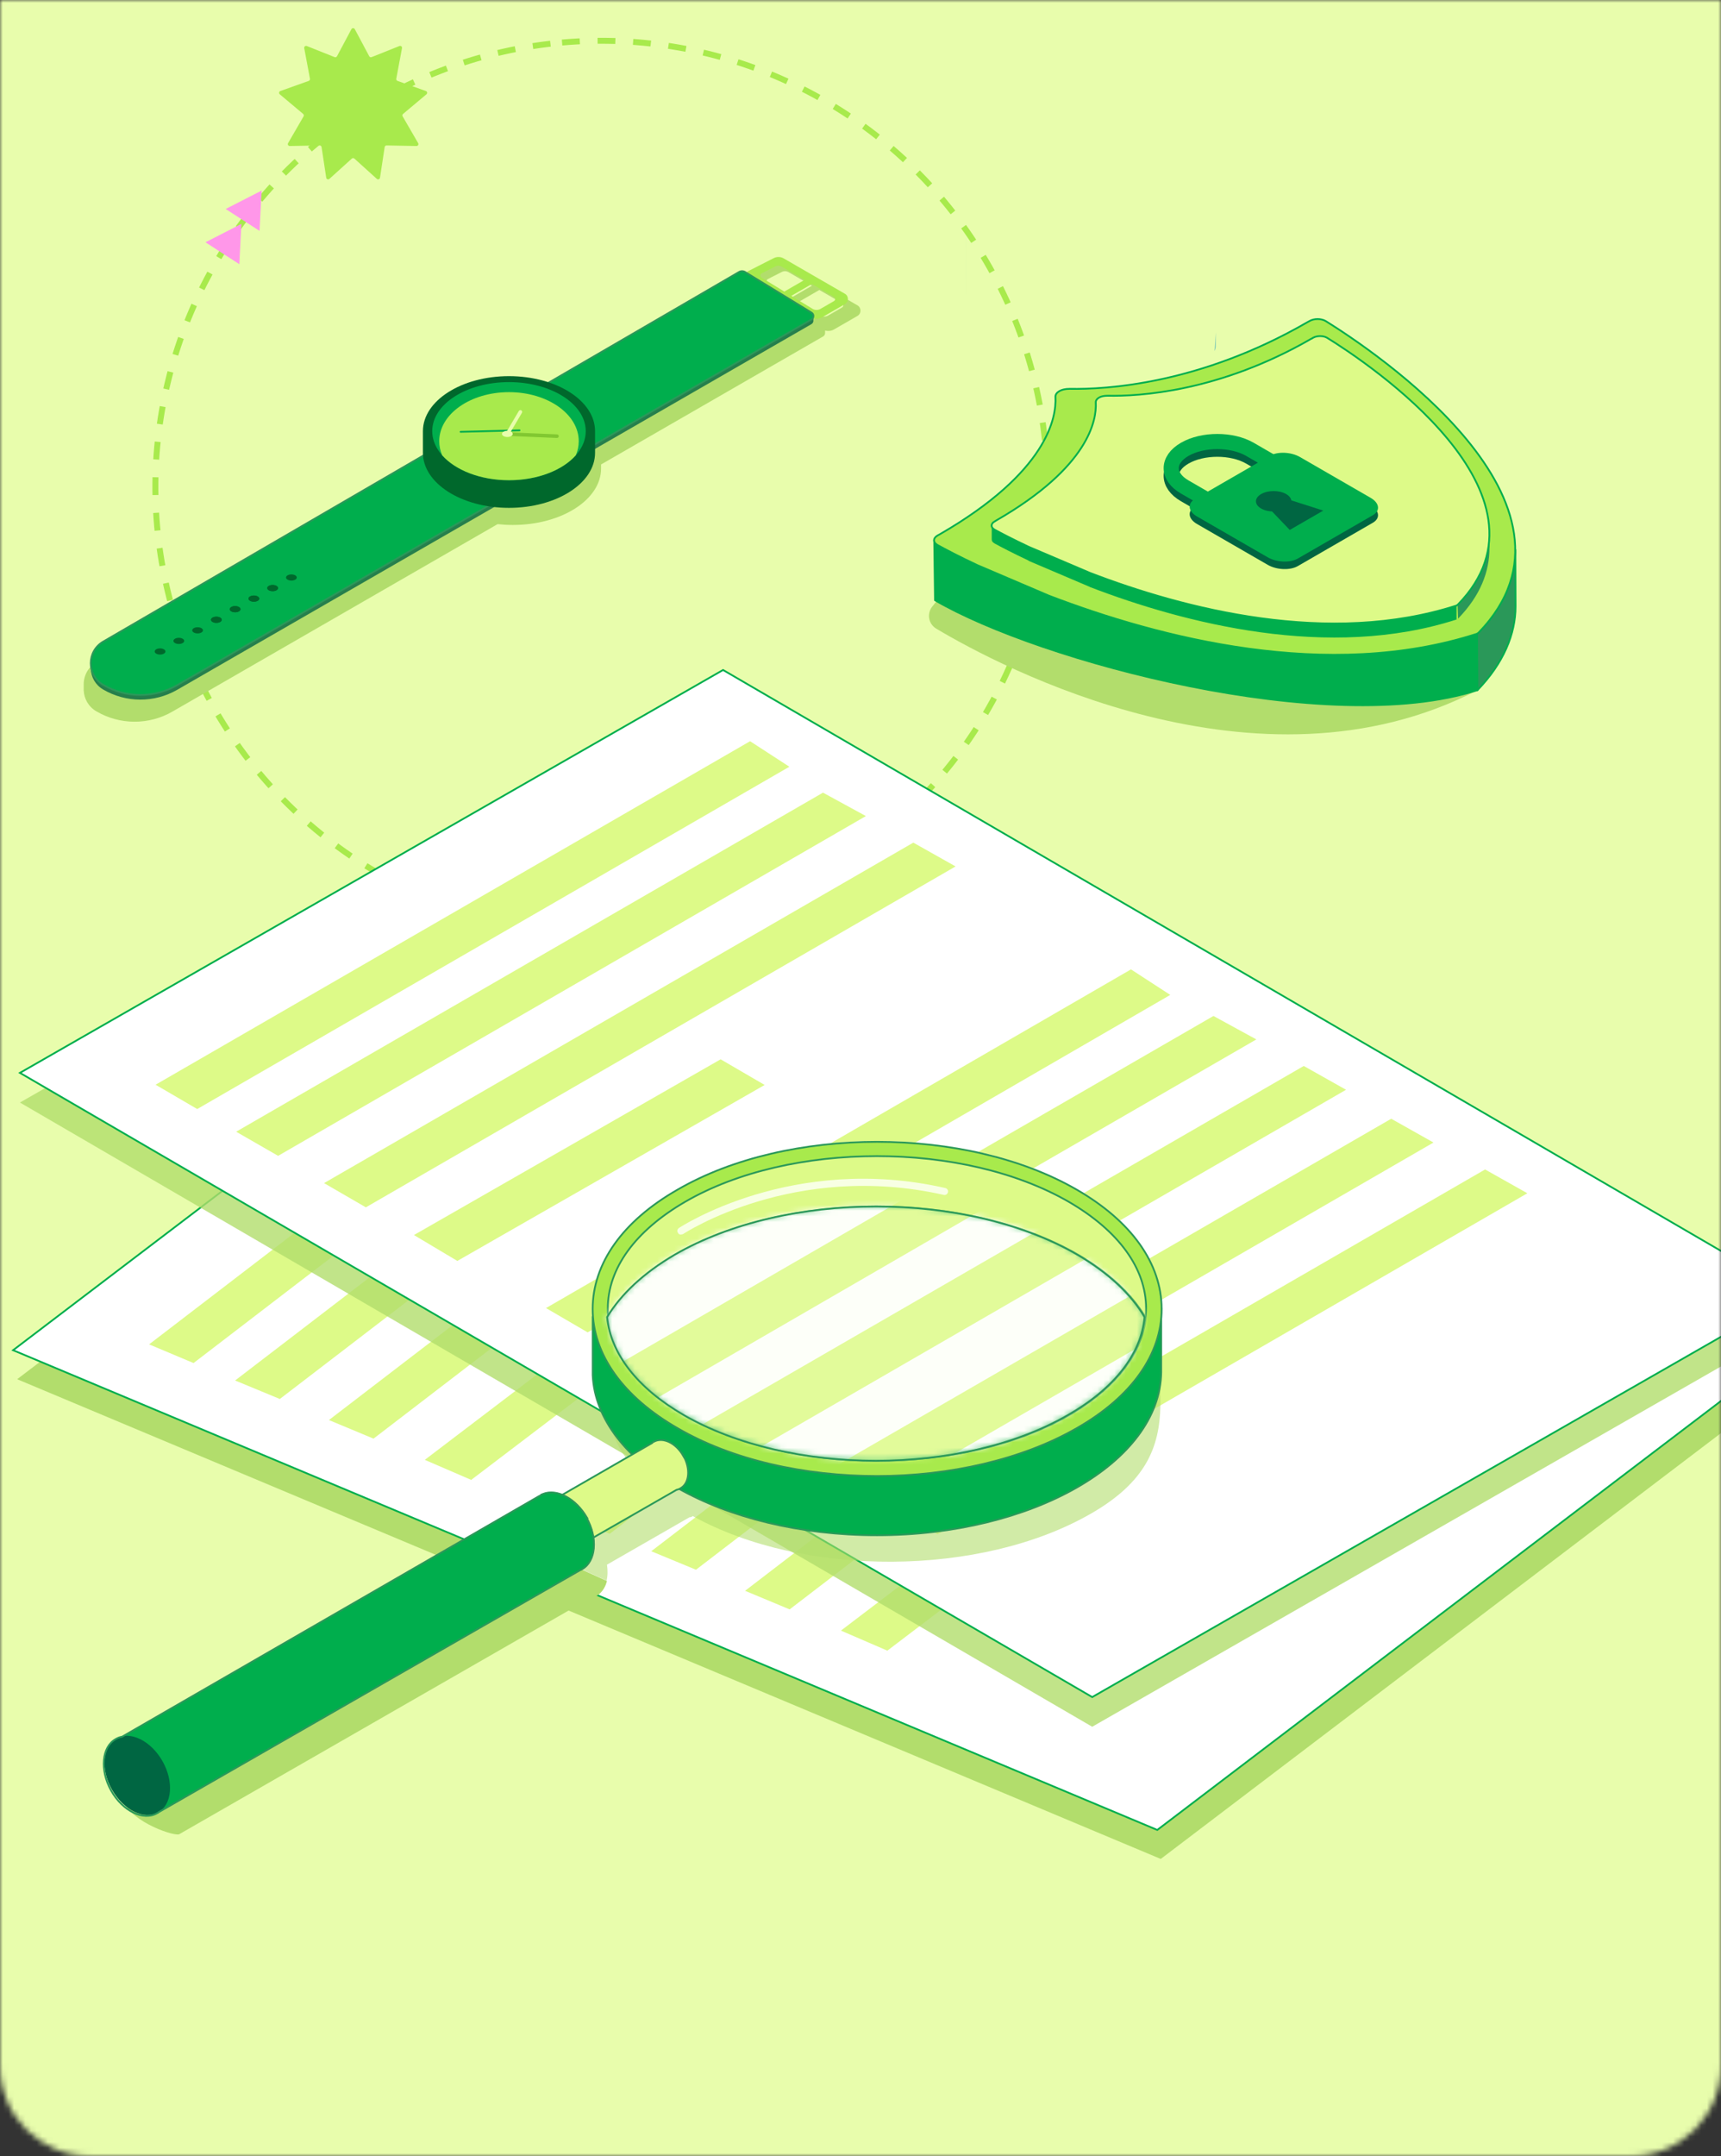 <svg width="305" height="382" viewBox="0 0 305 382" fill="none" xmlns="http://www.w3.org/2000/svg">
<rect x="0" y="0" width="305" height="382" fill="#333333" stroke="none"/>
<mask id="mask0_3889_69445" style="mask-type:alpha" maskUnits="userSpaceOnUse" x="0" y="0" width="305" height="382">
<path d="M0 0H305V366C305 374.837 297.837 382 289 382H16C7.163 382 0 374.837 0 366V0Z" fill="#D9D9D9"/>
</mask>
<g mask="url(#mask0_3889_69445)">
<rect x="-111" y="-64" width="506" height="665" fill="#E8FDAC"/>
<circle cx="106.578" cy="86.267" r="79.04" transform="rotate(-95.055 106.578 86.267)" stroke="#A8EA4C" stroke-width="1.051" stroke-dasharray="3.15 3.15"/>
<path d="M62.281 5.167C62.409 4.928 62.751 4.928 62.879 5.167L65.436 9.965C65.517 10.117 65.7 10.184 65.86 10.12L70.787 8.153C71.034 8.054 71.294 8.267 71.245 8.53L70.226 13.952C70.196 14.116 70.288 14.277 70.445 14.333L75.474 16.128C75.72 16.215 75.778 16.537 75.578 16.706L71.432 20.187C71.306 20.293 71.275 20.474 71.357 20.616L74.106 25.361C74.238 25.589 74.071 25.873 73.807 25.869L68.512 25.769C68.342 25.766 68.197 25.889 68.171 26.057L67.345 31.493C67.305 31.76 66.984 31.875 66.784 31.694L62.807 28.099C62.678 27.982 62.482 27.982 62.353 28.099L58.376 31.694C58.176 31.875 57.855 31.76 57.814 31.493L56.989 26.057C56.963 25.889 56.817 25.766 56.648 25.769L51.353 25.869C51.089 25.873 50.921 25.589 51.053 25.361L53.803 20.616C53.885 20.474 53.853 20.293 53.728 20.187L49.582 16.706C49.382 16.537 49.44 16.215 49.686 16.128L54.715 14.333C54.871 14.277 54.964 14.116 54.933 13.952L53.915 8.53C53.866 8.267 54.125 8.054 54.373 8.153L59.3 10.12C59.46 10.184 59.642 10.117 59.724 9.965L62.281 5.167Z" fill="#A8EA4C"/>
<path d="M42.777 39.67L42.413 46.808L36.413 42.924L42.777 39.67Z" fill="#FF97E9"/>
<path d="M46.359 33.77L45.995 40.908L39.995 37.024L46.359 33.77Z" fill="#FF97E9"/>
<path d="M319.999 242.507L205.712 329.352L3.04 244.357L117.325 157.511L319.999 242.507Z" fill="#B2DD6C"/>
<path d="M319.383 237.266L205.096 324.214L2.32 239.218L116.607 152.271L319.383 237.266Z" fill="white" stroke="#00AE4D" stroke-width="0.315" stroke-miterlimit="10"/>
<path d="M130.485 167.741L34.301 241.496L26.423 238.183L122.995 164.161L130.485 167.741Z" fill="#DDFA88"/>
<path d="M133.463 224.214L83.507 262.196L75.284 258.644L125.137 220.719L133.463 224.214Z" fill="#DDFA88"/>
<path d="M145.067 174.65L49.593 247.86L41.667 244.584L136.991 171.518L145.067 174.65Z" fill="#DDFA88"/>
<path d="M161.985 181.432L66.195 254.886L58.292 251.591L154.011 178.224L161.985 181.432Z" fill="#DDFA88"/>
<path d="M202.666 199.063L108.05 271.749L100.172 268.436L195.175 195.484L202.666 199.063Z" fill="#DDFA88"/>
<path d="M207.212 254.467L157.257 292.45L149.033 288.897L198.888 250.972L207.212 254.467Z" fill="#DDFA88"/>
<path d="M218.816 204.902L123.343 278.113L115.416 274.836L210.74 201.771L218.816 204.902Z" fill="#DDFA88"/>
<path d="M235.734 211.684L139.944 285.139L132.041 281.845L227.76 208.477L235.734 211.684Z" fill="#DDFA88"/>
<path opacity="0.8" d="M318.169 234.552L193.565 305.932L3.535 195.338L128.141 123.959L318.169 234.552Z" fill="#B2DD6C"/>
<path d="M318.169 229.296L193.565 300.675L3.535 190.081L128.141 118.702L318.169 229.296Z" fill="white" stroke="#00AE4D" stroke-width="0.315" stroke-miterlimit="10"/>
<path d="M139.894 135.843L34.951 196.49L27.57 192.183L132.932 131.321L139.894 135.843Z" fill="#DDFA88"/>
<path d="M135.514 192.224L81.052 223.402L73.358 218.814L127.713 187.679L135.514 192.224Z" fill="#DDFA88"/>
<path d="M153.454 144.585L49.287 204.784L41.852 200.509L145.853 140.433L153.454 144.585Z" fill="#DDFA88"/>
<path d="M169.35 153.506L64.837 213.906L57.428 209.615L161.86 149.29L169.35 153.506Z" fill="#DDFA88"/>
<path d="M207.397 176.269L104.148 236.059L96.766 231.753L200.435 171.747L207.397 176.269Z" fill="#DDFA88"/>
<path d="M222.652 184.154L118.484 244.354L111.05 240.077L215.051 180.001L222.652 184.154Z" fill="#DDFA88"/>
<path d="M238.547 193.075L134.034 253.475L126.625 249.183L231.057 188.859L238.547 193.075Z" fill="#DDFA88"/>
<path d="M254.046 202.424L149.532 262.824L142.124 258.532L246.556 198.208L254.046 202.424Z" fill="#DDFA88"/>
<path d="M270.681 211.412L166.168 271.811L158.76 267.52L263.191 207.196L270.681 211.412Z" fill="#DDFA88"/>
<path d="M160.173 243.056C171.17 249.169 185.419 252.181 199.63 252.098C185.419 252.18 171.17 249.168 160.173 243.056Z" fill="#E8FDAC"/>
<path d="M159.516 243.295L143.215 252.644C143.257 252.904 143.284 253.16 143.302 253.412C143.283 253.16 143.257 252.903 143.215 252.644L159.516 243.295C159.696 243.25 159.868 243.196 160.021 243.127C159.867 243.197 159.696 243.25 159.516 243.295Z" fill="#E8FDAC"/>
<path d="M14.836 121.422C14.78 119.838 15.531 118.231 17.094 117.323L75.247 83.528C75.233 83.356 75.225 83.183 75.225 83.01C75.225 83.01 95.98 69.483 98.155 70.214L132.703 50.136C133.049 49.934 133.479 49.94 133.82 50.149L134.042 50.284C134.115 50.162 132.705 48.956 132.847 48.884L137.489 46.519C138.065 46.226 140.265 47.345 140.824 47.667L151.957 54.095C152.681 54.513 152.681 55.557 151.957 55.974L147.826 58.359C147.335 58.642 146.756 58.709 146.224 58.559L146.221 59.078C146.195 59.291 146.076 59.493 145.865 59.615L106.523 82.29V83.01C106.523 88.532 99.517 93.01 90.873 93.01C89.955 93.01 89.056 92.958 88.182 92.862L30.551 126.078C26.378 128.483 21.233 128.464 17.076 126.027C15.646 125.189 14.9 123.765 14.835 122.316H14.834C14.834 122.316 14.83 122.074 14.833 121.977V121.423L14.836 121.422ZM139.74 48.218C139.374 48.006 138.924 47.994 138.546 48.186L136.101 49.432C135.787 49.592 135.769 50.036 136.071 50.22L140.21 52.751L143.899 50.619L139.74 48.218ZM146.77 55.901L149.231 54.481C149.532 54.308 149.532 53.873 149.231 53.699L145.206 51.375L141.479 53.528L145.33 55.884C145.77 56.153 146.323 56.16 146.77 55.901Z" fill="#B2DD6C"/>
<path d="M149.739 53.88L145.714 56.204C145.071 56.575 144.277 56.565 143.643 56.177L132.539 49.388C132.024 49.073 132.054 48.315 132.592 48.042L137.116 45.737C137.677 45.451 138.344 45.469 138.888 45.783L149.739 52.048C150.444 52.454 150.444 53.472 149.739 53.88ZM147.797 52.583L138.546 47.242C138.188 47.035 137.75 47.024 137.382 47.211L134.998 48.425C134.692 48.582 134.675 49.014 134.968 49.193L143.994 54.713C144.424 54.976 144.962 54.982 145.398 54.731L147.796 53.346C148.089 53.177 148.089 52.754 147.796 52.584L147.797 52.583ZM145.22 49.438C145.165 49.532 145.09 49.615 144.989 49.672L138.828 53.233L137.668 52.523C137.721 52.434 137.795 52.357 137.89 52.302L144.034 48.752L145.221 49.438H145.22Z" fill="#A8EA4C"/>
<path d="M143.482 56.012L132.063 49.029C131.729 48.825 131.311 48.821 130.973 49.017L18.293 114.504C17.17 115.156 16.477 116.18 16.212 117.29L16.092 117.624V118.211C16.087 118.306 16.092 118.542 16.092 118.542H16.093C16.157 119.955 16.884 121.343 18.277 122.159C22.328 124.535 27.342 124.553 31.411 122.209L143.803 57.429C144.009 57.31 144.124 57.113 144.149 56.906L144.156 56.013H143.483L143.482 56.012Z" fill="#267F4C"/>
<path d="M130.974 48.19L18.293 113.676C15.36 115.381 15.351 119.615 18.278 121.331C22.329 123.706 27.343 123.725 31.412 121.38L143.804 56.601C144.267 56.334 144.276 55.668 143.82 55.39L132.065 48.202C131.731 47.998 131.313 47.993 130.976 48.189L130.974 48.19Z" fill="#00AE4D" stroke="#2A9859" stroke-width="0.315" stroke-miterlimit="10"/>
<path d="M105.457 76.389C105.457 71.006 98.627 66.643 90.204 66.643C81.781 66.643 74.951 71.007 74.951 76.389V80.232C74.951 85.615 81.781 89.978 90.204 89.978C98.627 89.978 105.457 85.614 105.457 80.232V76.389Z" fill="#00682C"/>
<path d="M90.204 85.081C97.716 85.081 103.806 81.189 103.806 76.389C103.806 71.588 97.716 67.697 90.204 67.697C82.692 67.697 76.602 71.588 76.602 76.389C76.602 81.189 82.692 85.081 90.204 85.081Z" fill="#00AE4D"/>
<path d="M90.204 69.477C83.377 69.477 77.842 73.368 77.842 78.169C77.842 79.035 78.025 79.872 78.361 80.662C80.696 83.3 85.124 85.08 90.204 85.08C95.285 85.08 99.713 83.299 102.048 80.662C102.384 79.872 102.567 79.035 102.567 78.169C102.567 73.368 97.033 69.477 90.204 69.477Z" fill="#A8EA4C"/>
<path d="M81.63 76.666C81.544 76.666 81.473 76.597 81.471 76.51C81.469 76.422 81.538 76.35 81.626 76.347L92.063 76.087H92.067C92.154 76.087 92.225 76.155 92.227 76.242C92.229 76.331 92.16 76.403 92.072 76.405L81.635 76.666H81.63Z" fill="#00AE4D"/>
<path d="M31.69 114.096C32.217 114.096 32.644 113.851 32.644 113.548C32.644 113.246 32.217 113.001 31.69 113.001C31.163 113.001 30.736 113.246 30.736 113.548C30.736 113.851 31.163 114.096 31.69 114.096Z" fill="#00682C"/>
<path d="M38.346 110.351C38.873 110.351 39.3 110.106 39.3 109.804C39.3 109.502 38.873 109.257 38.346 109.257C37.82 109.257 37.393 109.502 37.393 109.804C37.393 110.106 37.82 110.351 38.346 110.351Z" fill="#00682C"/>
<path d="M35.018 112.224C35.545 112.224 35.972 111.979 35.972 111.676C35.972 111.374 35.545 111.129 35.018 111.129C34.492 111.129 34.065 111.374 34.065 111.676C34.065 111.979 34.492 112.224 35.018 112.224Z" fill="#00682C"/>
<path d="M28.366 115.969C28.893 115.969 29.32 115.724 29.32 115.421C29.32 115.119 28.893 114.874 28.366 114.874C27.839 114.874 27.412 115.119 27.412 115.421C27.412 115.724 27.839 115.969 28.366 115.969Z" fill="#00682C"/>
<path d="M41.667 108.479C42.194 108.479 42.621 108.234 42.621 107.932C42.621 107.63 42.194 107.385 41.667 107.385C41.14 107.385 40.713 107.63 40.713 107.932C40.713 108.234 41.14 108.479 41.667 108.479Z" fill="#00682C"/>
<path d="M48.321 104.735C48.848 104.735 49.275 104.49 49.275 104.188C49.275 103.886 48.848 103.641 48.321 103.641C47.794 103.641 47.367 103.886 47.367 104.188C47.367 104.49 47.794 104.735 48.321 104.735Z" fill="#00682C"/>
<path d="M44.993 106.607C45.52 106.607 45.947 106.362 45.947 106.06C45.947 105.758 45.52 105.513 44.993 105.513C44.466 105.513 44.039 105.758 44.039 106.06C44.039 106.362 44.466 106.607 44.993 106.607Z" fill="#00682C"/>
<path d="M38.346 110.351C38.873 110.351 39.3 110.106 39.3 109.804C39.3 109.502 38.873 109.257 38.346 109.257C37.82 109.257 37.393 109.502 37.393 109.804C37.393 110.106 37.82 110.351 38.346 110.351Z" fill="#00682C"/>
<path d="M44.989 106.607C45.516 106.607 45.943 106.362 45.943 106.06C45.943 105.758 45.516 105.513 44.989 105.513C44.462 105.513 44.035 105.758 44.035 106.06C44.035 106.362 44.462 106.607 44.989 106.607Z" fill="#00682C"/>
<path d="M51.643 102.863C52.17 102.863 52.597 102.618 52.597 102.316C52.597 102.014 52.17 101.769 51.643 101.769C51.117 101.769 50.69 102.014 50.69 102.316C50.69 102.618 51.117 102.863 51.643 102.863Z" fill="#00682C"/>
<path d="M48.315 104.735C48.842 104.735 49.269 104.49 49.269 104.188C49.269 103.886 48.842 103.641 48.315 103.641C47.788 103.641 47.361 103.886 47.361 104.188C47.361 104.49 47.788 104.735 48.315 104.735Z" fill="#00682C"/>
<path d="M41.667 108.479C42.194 108.479 42.621 108.234 42.621 107.932C42.621 107.63 42.194 107.385 41.667 107.385C41.14 107.385 40.713 107.63 40.713 107.932C40.713 108.234 41.14 108.479 41.667 108.479Z" fill="#00682C"/>
<path d="M89.911 77.222C89.856 77.222 89.801 77.208 89.749 77.178C89.598 77.089 89.546 76.894 89.636 76.741L91.949 72.814C92.038 72.663 92.234 72.612 92.386 72.702C92.537 72.791 92.589 72.987 92.499 73.139L90.186 77.066C90.126 77.167 90.02 77.222 89.911 77.222Z" fill="#E8FDAC"/>
<path opacity="0.5" d="M98.71 77.597C98.71 77.597 98.701 77.597 98.697 77.597L89.901 77.221C89.725 77.213 89.589 77.064 89.596 76.889C89.603 76.713 89.759 76.577 89.928 76.584L98.724 76.96C98.9 76.968 99.036 77.117 99.029 77.292C99.021 77.464 98.881 77.597 98.71 77.597Z" fill="#5AA717"/>
<path d="M89.913 77.425C90.44 77.425 90.867 77.18 90.867 76.877C90.867 76.575 90.44 76.33 89.913 76.33C89.386 76.33 88.959 76.575 88.959 76.877C88.959 77.18 89.386 77.425 89.913 77.425Z" fill="#E8FDAC"/>
<path d="M171.169 41.698L171.209 51.727V52.28L171.169 42.25V41.737C171.169 41.737 171.169 41.738 171.169 41.698Z" fill="#40AE87"/>
<path d="M242.25 78.698L242.22 81.204L242.526 81.028V78.5L242.25 78.698Z" fill="#2A9859"/>
<path d="M215.239 62.192C215.397 61.915 215.477 61.639 215.477 61.363V58.875" fill="#86CDB4"/>
<path d="M169.002 102.729L165.211 107.468C164.224 108.732 164.54 110.549 165.923 111.378C177.097 118.051 222.904 142.455 261.839 122.276" fill="#B2DD6C"/>
<path d="M261.798 112.245C235.38 120.775 185.113 103.282 165.565 95.739L165.705 106.344C184.339 117.213 235.42 130.804 261.838 122.275L261.798 112.245Z" fill="#00AE4D" stroke="#00AE4D" stroke-width="0.315" stroke-linejoin="round"/>
<path d="M268.591 107.428L268.551 97.399C268.551 102.295 266.38 107.508 261.76 112.286L261.839 122.277C266.459 117.499 268.591 112.325 268.591 107.428Z" fill="#2A9859" stroke="#00AE4D" stroke-width="0.315" stroke-linejoin="round"/>
<path d="M187.76 69.282C187.286 69.559 187.01 69.914 187.049 70.349C187.246 73.943 185.666 83.617 166.594 94.634C166.436 94.713 166.317 94.792 166.16 94.872C165.331 95.345 165.331 96.095 166.16 96.569C167.581 97.359 169.99 98.623 173.189 100.123L185.865 105.533C205.451 113.036 235.343 120.816 261.761 112.286L262.037 112.089C284.15 89.265 243.399 62.137 234.948 56.885C234.158 56.411 232.855 56.411 232.065 56.885C231.908 56.964 231.789 57.043 231.631 57.123C212.519 68.14 195.855 69.008 189.616 68.89C188.747 68.89 188.195 69.047 187.76 69.285V69.282Z" fill="#A8EA4C" stroke="#00AE4D" stroke-width="0.315" stroke-linejoin="round"/>
<path d="M263.972 97.043V94.556C263.972 98.781 262.307 102.973 258.318 107.08L258.405 109.601C262.392 105.495 263.972 101.269 263.972 97.043Z" fill="#2A9859"/>
<path d="M193.131 101.505L182.311 96.846C179.586 95.543 177.493 94.477 176.27 93.805C175.914 93.608 175.756 93.372 175.756 93.094V95.582C175.756 95.858 175.913 96.096 176.27 96.293C177.493 96.964 179.547 98.031 182.311 99.333V99.373L193.131 103.977V103.994C209.873 110.43 235.541 117.064 258.128 109.759V107.271C235.541 114.577 209.913 107.942 193.131 101.505Z" fill="#00AE4D"/>
<path d="M176.27 92.384C175.559 92.779 175.559 93.45 176.27 93.845C177.494 94.516 179.547 95.583 182.311 96.885L193.171 101.506C209.913 107.942 235.581 114.577 258.168 107.271L258.405 107.074C277.32 87.566 242.413 64.308 235.186 59.846C234.515 59.451 233.41 59.451 232.698 59.846C232.58 59.924 232.461 60.003 232.343 60.043C215.995 69.481 201.701 70.231 196.331 70.112C195.62 70.112 195.146 70.231 194.791 70.429C194.396 70.666 194.159 70.981 194.198 71.337C194.356 74.418 193.013 82.71 176.666 92.147C176.547 92.226 176.389 92.305 176.271 92.385L176.27 92.384Z" fill="#DDFA88" stroke="#00AE4D" stroke-width="0.315" stroke-miterlimit="10"/>
<path d="M215.274 90.707L209.958 87.639C206.769 85.797 206.769 82.812 209.958 80.97C213.148 79.129 218.32 79.129 221.509 80.97L226.536 83.873" stroke="#006642" stroke-width="2.684" stroke-miterlimit="10"/>
<path d="M243.293 92.619L230.002 100.293C228.634 101.083 226.245 100.983 224.666 100.071L212.141 92.839C210.562 91.927 210.389 90.548 211.757 89.759L225.049 82.085C226.416 81.295 228.805 81.395 230.384 82.306L242.91 89.538C244.489 90.45 244.661 91.83 243.293 92.619Z" fill="#006642"/>
<path d="M243.293 91.284L230.002 98.958C228.634 99.748 226.245 99.648 224.666 98.737L212.141 91.505C210.562 90.593 210.389 89.213 211.757 88.424L225.049 80.75C226.416 79.96 228.805 80.06 230.384 80.972L242.91 88.204C244.489 89.116 244.661 90.495 243.293 91.284Z" fill="#00AE4D"/>
<path d="M215.274 89.346L209.958 86.277C206.769 84.436 206.769 81.45 209.958 79.608C213.148 77.767 218.32 77.767 221.509 79.608L226.536 82.511" stroke="#00AE4D" stroke-width="2.684" stroke-miterlimit="10"/>
<path d="M227.938 87.533C229.163 88.24 229.163 89.386 227.938 90.094C226.713 90.802 224.728 90.801 223.503 90.094C222.278 89.387 222.278 88.241 223.503 87.533C224.728 86.825 226.713 86.826 227.938 87.533Z" fill="#006642"/>
<path d="M234.515 90.461L228.572 93.892L225.16 90.321L228.332 88.49L234.515 90.461Z" fill="#006642"/>
<path d="M107.715 231.833C107.715 224.812 112.564 218.08 121.395 212.941C130.805 207.512 143.11 204.834 155.415 204.834C167.72 204.834 180.097 207.512 189.434 212.941C198.265 218.08 203.114 224.74 203.114 231.833C203.114 238.926 203.114 232.774 203.114 233.28C203.911 234.656 204.562 236.031 204.996 237.333C205.575 235.523 205.865 233.714 205.865 231.76C205.865 223.726 200.581 216.198 190.809 210.624C171.339 199.332 139.635 199.332 120.091 210.624C110.392 216.198 105.036 223.726 105.036 231.76C105.036 239.795 105.326 235.524 105.905 237.333C106.339 235.958 106.991 234.583 107.786 233.28V231.833H107.715Z" fill="#F8FFE4"/>
<path d="M92.08 273.163L23.171 312.901C21.433 314.277 20.782 316.014 21.868 319.055C23.243 322.891 31.35 325.569 31.857 324.918L104.457 283.225C106.05 282.935 107.135 281.777 107.57 280.112L92.08 273.091V273.164V273.163Z" fill="#B2DD6C"/>
<path opacity="0.6" d="M193.199 215.546C173.728 204.254 142.024 204.254 122.481 215.546C112.781 221.119 107.426 228.648 107.426 236.682C107.426 244.717 107.426 237.623 107.426 238.13V248.408C107.643 253.33 110.031 258.18 114.446 262.451L102.069 269.617C101.128 269.254 100.259 269.11 99.391 269.254C98.812 269.327 98.233 269.617 97.798 269.978V269.76C97.726 269.76 92.008 273.018 92.008 273.018L107.498 280.039C107.715 279.17 107.715 278.229 107.571 277.216L122.192 268.819C122.409 268.819 122.626 268.747 122.771 268.602C142.459 279.532 173.873 279.387 193.345 268.168C203.045 262.595 205.505 256.442 205.65 249.059V237.839C205.722 229.804 202.827 220.973 193.127 215.4L193.2 215.545L193.199 215.546Z" fill="#B2DD6C"/>
<path d="M202.102 231.905C194.574 221.265 176.551 213.737 155.415 213.737C134.279 213.737 114.591 221.917 107.786 233.353H105.036V243.631C105.76 259.339 127.982 272.005 155.415 272.005C182.847 272.005 205.576 259.122 205.793 243.124V231.832H202.102V231.905Z" fill="#00AE4D"/>
<path d="M202.102 231.905C194.574 221.265 176.551 213.737 155.415 213.737C134.279 213.737 114.591 221.917 107.786 233.353H105.036V243.631C105.76 259.339 127.982 272.005 155.415 272.005C182.847 272.005 205.576 259.122 205.793 243.124V231.832H202.102V231.905Z" stroke="#2A9859" stroke-width="0.315" stroke-miterlimit="10"/>
<path d="M121.104 257.962C119.801 255.646 117.485 254.561 115.892 255.428C115.747 255.428 115.675 255.573 115.602 255.646L69.133 282.427L73.186 290.752L119.873 263.97C120.163 263.898 120.379 263.825 120.597 263.68C122.189 262.812 122.407 260.206 121.103 257.89L121.104 257.962Z" fill="#DDFA88" stroke="#2A9859" stroke-width="0.315" stroke-miterlimit="10"/>
<path d="M96.205 264.695L21.65 307.763L28.165 321.081L103.009 278.159L96.205 264.695Z" fill="#00AE4D"/>
<path d="M119.803 222.278C139.492 210.914 171.412 210.914 191.101 222.278C197.616 226.042 201.959 230.53 204.13 235.307C205.868 226.982 201.235 218.224 190.16 211.854C171.051 200.78 139.926 200.78 120.817 211.854C109.67 218.224 105.109 226.982 106.847 235.307C108.946 230.457 113.289 226.042 119.803 222.278Z" fill="#DDFA88"/>
<path d="M120.671 218.731C120.453 218.731 120.237 218.659 120.165 218.441C119.947 218.151 120.02 217.79 120.31 217.573C120.527 217.428 140.432 204.326 167.503 210.479C167.865 210.552 168.082 210.913 168.009 211.203C167.937 211.566 167.575 211.782 167.285 211.71C140.72 205.701 121.25 218.514 121.032 218.658C120.96 218.658 120.815 218.73 120.67 218.73L120.671 218.731Z" fill="#F8FFE4"/>
<path d="M191.026 222.278C171.338 210.914 139.417 210.914 119.728 222.278C114.155 225.536 110.173 229.299 107.712 233.353C108.363 239.867 113.069 245.948 121.32 250.725C140.066 261.509 170.613 261.509 189.36 250.725C197.612 246.019 202.389 239.867 202.967 233.353C200.579 229.3 196.598 225.536 191.024 222.278H191.026Z" fill="#E8FDAC" fill-opacity="0.2" stroke="#2A9859" stroke-width="0.315" stroke-miterlimit="10"/>
<path d="M28.041 321.102C30.509 319.7 30.845 315.633 28.791 312.018C26.738 308.402 23.072 306.608 20.604 308.01C18.136 309.412 17.801 313.479 19.854 317.095C21.908 320.71 25.573 322.504 28.041 321.102Z" fill="#006642"/>
<path d="M155.415 261.509C142.603 261.509 129.791 258.687 120.091 253.041C110.392 247.468 105.036 239.94 105.036 231.905C105.036 223.871 110.32 216.343 120.091 210.769C139.562 199.477 171.266 199.477 190.809 210.769C200.509 216.343 205.865 223.871 205.865 231.905C205.865 239.94 200.581 247.468 190.809 253.041C181.11 258.614 168.226 261.509 155.486 261.509H155.415ZM155.415 204.834C143.11 204.834 130.732 207.512 121.395 212.941C112.564 218.08 107.715 224.74 107.715 231.833C107.715 238.926 112.564 245.585 121.395 250.725C140.142 261.509 170.689 261.509 189.435 250.725C198.266 245.585 203.116 238.926 203.116 231.833C203.116 224.74 198.266 218.08 189.435 212.941C180.026 207.512 167.721 204.834 155.416 204.834H155.415Z" fill="#A8EA4C" stroke="#2A9859" stroke-width="0.315" stroke-miterlimit="10"/>
<path d="M103.276 277.904C105.744 276.503 106.079 272.435 104.026 268.82C101.972 265.205 98.307 263.411 95.839 264.813C93.371 266.215 93.035 270.282 95.089 273.897C97.142 277.512 100.808 279.306 103.276 277.904Z" fill="#00AE4D"/>
<path d="M104.025 268.893C102.071 265.491 98.668 263.681 96.208 264.695L96.063 264.767C95.991 264.767 95.918 264.767 95.846 264.912C95.773 264.912 95.701 265.057 95.556 265.057L21.652 307.691C21.219 307.764 20.856 307.909 20.495 308.125C18.033 309.5 17.672 313.626 19.698 317.246C21.725 320.866 25.417 322.675 27.878 321.227C27.951 321.227 28.023 321.155 28.095 321.082L102.868 278.159C102.94 278.159 103.085 278.087 103.157 278.014C105.619 276.639 105.98 272.514 103.954 268.894H104.026L104.025 268.893Z" stroke="#2A9859" stroke-width="0.315" stroke-miterlimit="10"/>
<mask id="mask1_3889_69445" style="mask-type:luminance" maskUnits="userSpaceOnUse" x="107" y="213" width="96" height="46">
<path d="M190.904 222.153C171.216 210.789 139.295 210.789 119.606 222.153C114.033 225.411 110.051 229.174 107.59 233.228C108.241 239.742 112.947 245.823 121.197 250.6C139.944 261.384 170.491 261.384 189.238 250.6C197.49 245.894 202.267 239.742 202.845 233.228C200.456 229.175 196.476 225.411 190.902 222.153H190.904Z" fill="white"/>
</mask>
<g mask="url(#mask1_3889_69445)">
<path d="M349.89 248.564L205.201 331.449L-15.455 203.03L129.233 120.146L349.89 248.564Z" fill="white" stroke="#00AE4D" stroke-width="0.61" stroke-miterlimit="10"/>
<path d="M137.795 205.519L74.555 241.721L65.623 236.393L128.737 200.24L137.795 205.519Z" fill="#DDFA88"/>
<path d="M158.625 150.201L37.669 220.103L29.036 215.137L149.799 145.379L158.625 150.201Z" fill="#DDFA88"/>
<path d="M177.082 160.561L55.726 230.695L47.122 225.711L168.386 155.664L177.082 160.561Z" fill="#DDFA88"/>
<path d="M221.266 186.991L101.376 256.418L92.804 251.418L213.182 181.741L221.266 186.991Z" fill="#DDFA88"/>
<path d="M238.977 196.147L118.022 266.049L109.389 261.084L230.151 191.326L238.977 196.147Z" fill="#DDFA88"/>
<path d="M257.437 206.506L136.078 276.641L127.477 271.657L248.739 201.61L257.437 206.506Z" fill="#DDFA88"/>
<path d="M275.432 217.361L154.075 287.496L145.471 282.513L266.734 212.466L275.432 217.361Z" fill="#DDFA88"/>
<path d="M294.748 227.797L173.391 297.932L164.788 292.949L286.051 222.902L294.748 227.797Z" fill="#DDFA88"/>
</g>
<path d="M190.902 222.278C171.214 210.914 139.293 210.914 119.604 222.278C114.031 225.536 110.049 229.299 107.588 233.353C108.239 239.867 112.945 245.948 121.196 250.725C139.942 261.509 170.489 261.509 189.236 250.725C197.488 246.019 202.265 239.867 202.843 233.353C200.454 229.3 196.474 225.536 190.9 222.278H190.902Z" fill="#F8FFE4" fill-opacity="0.2" stroke="#2A9859" stroke-width="0.315" stroke-miterlimit="10"/>
</g>
</svg>
